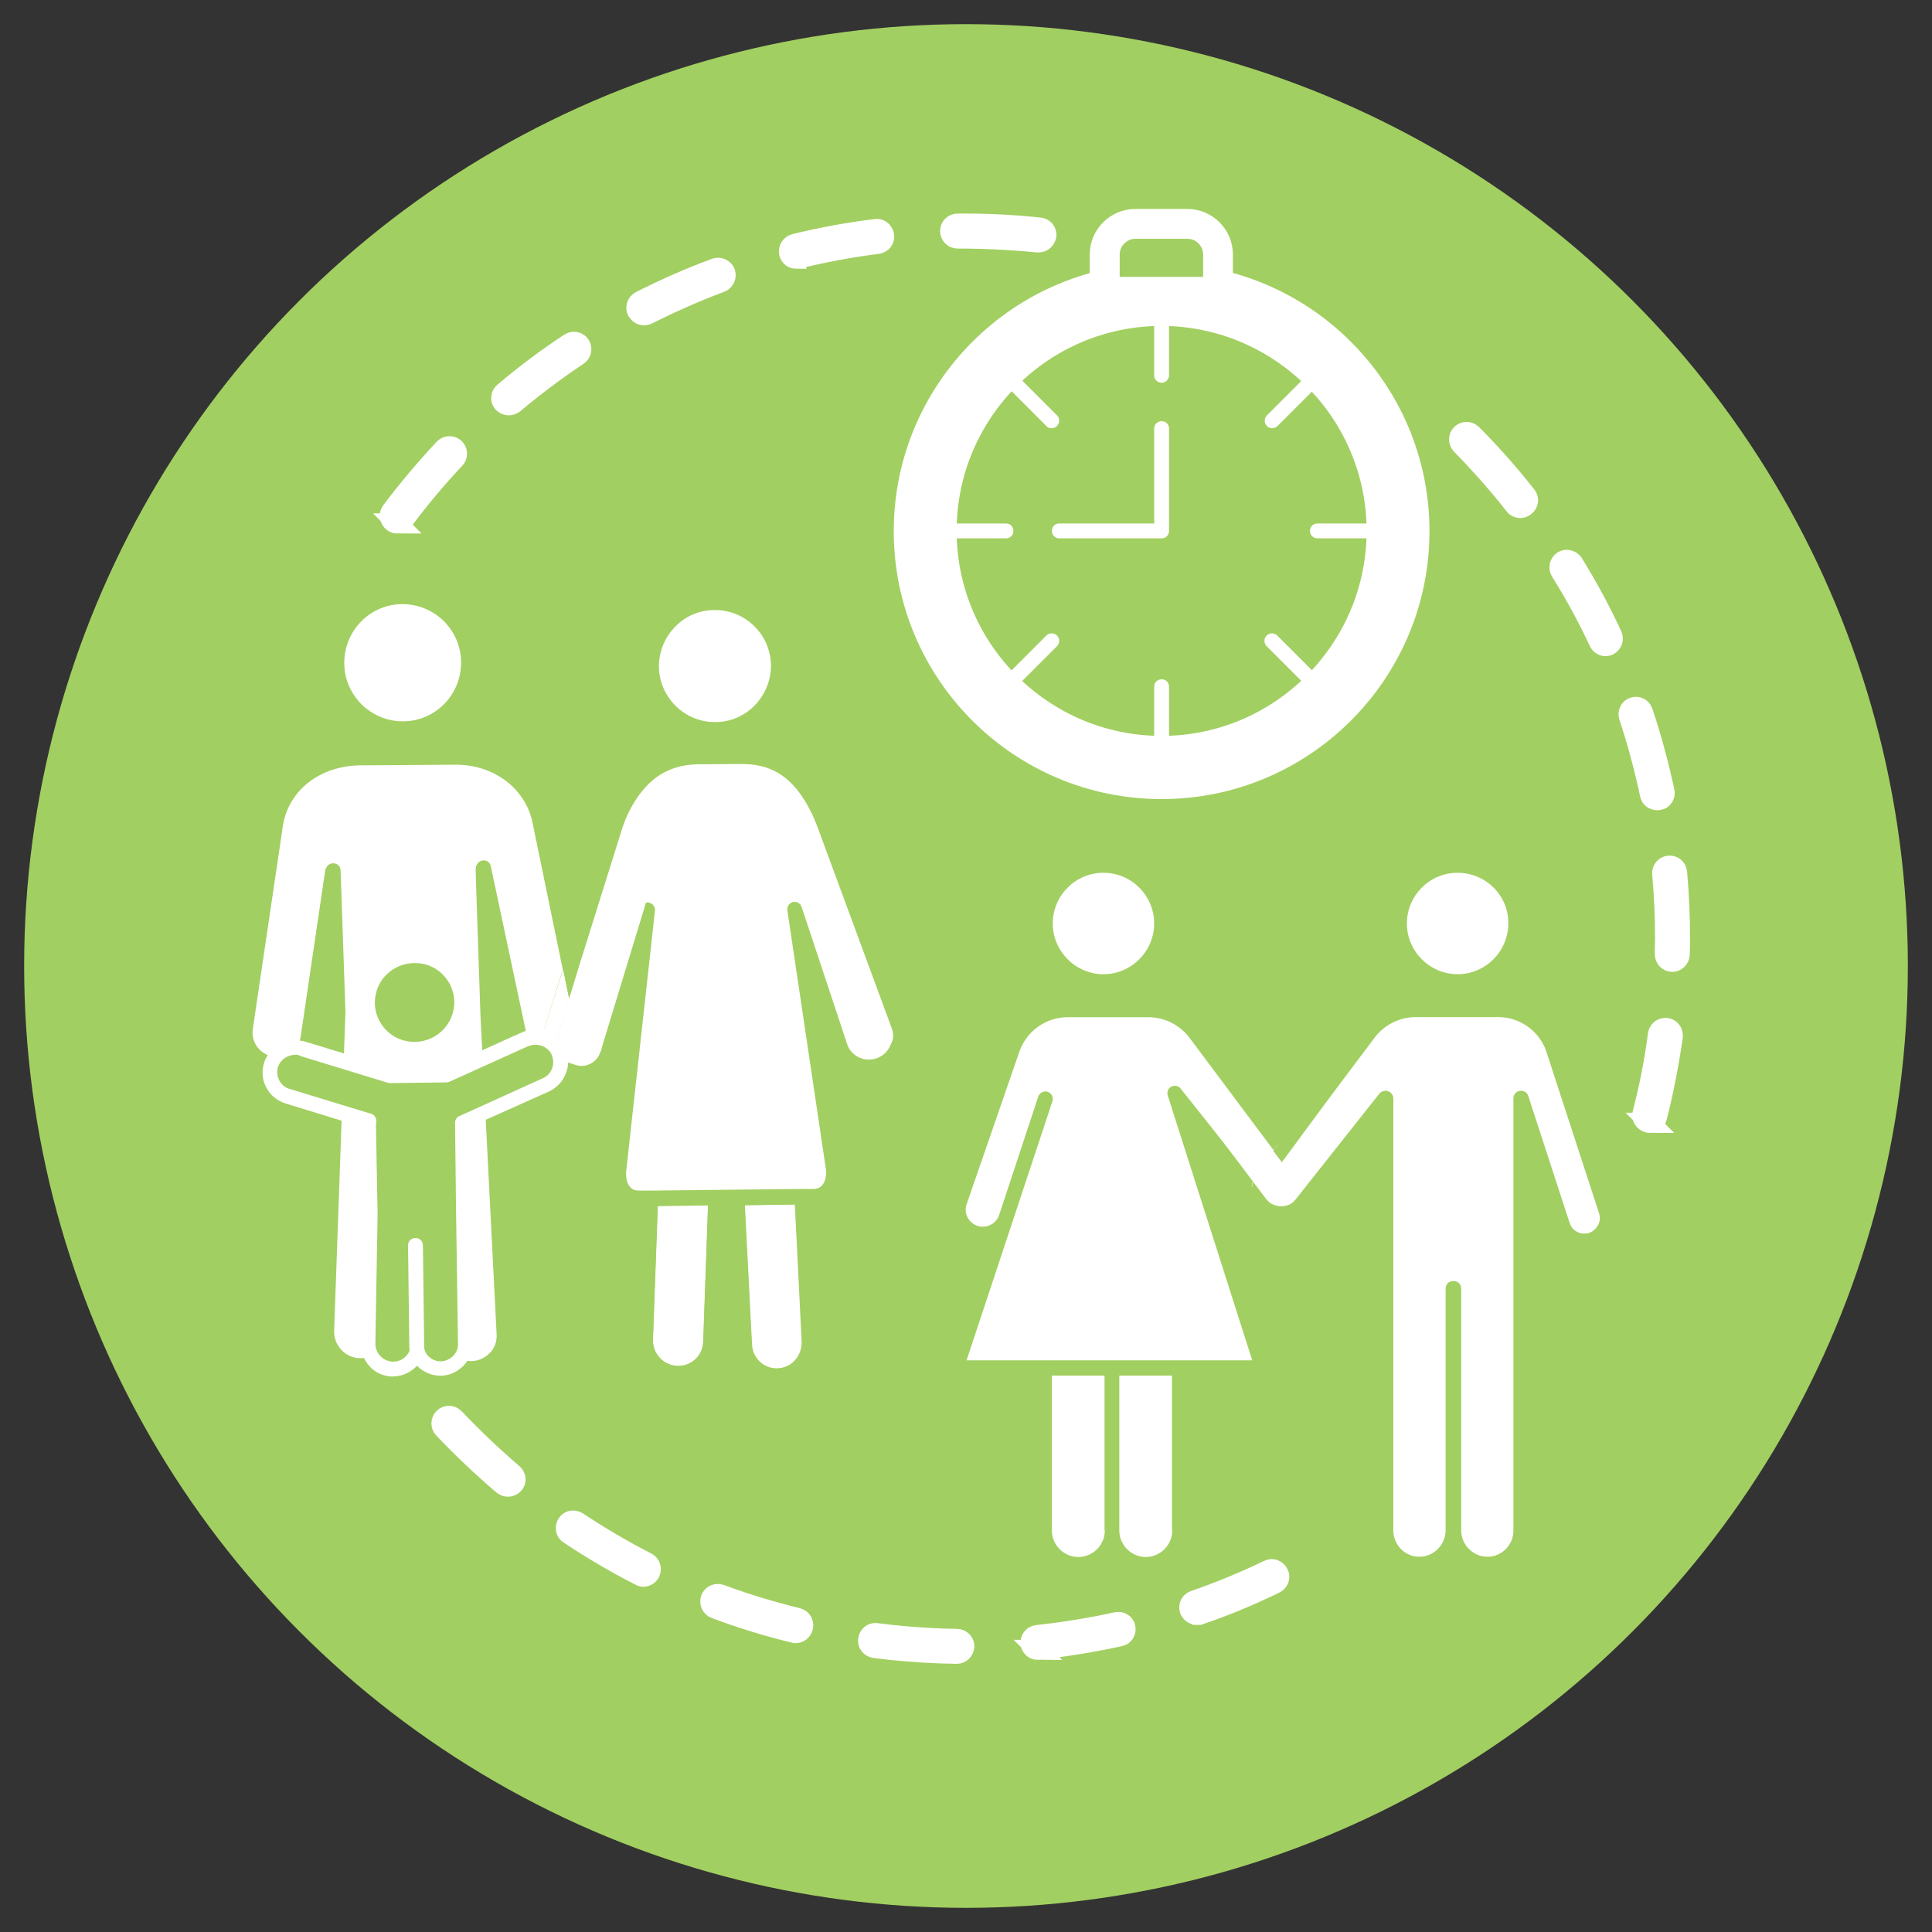 <?xml version="1.0" encoding="UTF-8"?><svg id="a" xmlns="http://www.w3.org/2000/svg" width="200" height="200" viewBox="0 0 200 200"><rect x="0" y="0" width="200" height="200" fill="#333333" stroke="none"/><circle cx="100" cy="100" r="97.5" fill="#a2cf61" stroke-width="0"/><path d="m41.13,54.19c-.17,0-.33-.03-.47-.17-.33-.27-.4-.74-.17-1.07,1.7-2.27,3.54-4.44,5.48-6.52.3-.3.77-.33,1.1-.03.3.3.33.77.03,1.1-1.9,2-3.71,4.18-5.35,6.38-.2.2-.4.3-.63.3h0Zm11.53-12.23c-.23,0-.43-.1-.6-.27-.27-.33-.23-.8.1-1.07,2.17-1.84,4.44-3.54,6.82-5.11.37-.23.84-.13,1.07.2.23.37.13.84-.2,1.07-2.31,1.54-4.54,3.21-6.68,5.01-.17.1-.33.17-.5.17h0Zm14-9.32c-.27,0-.53-.17-.7-.43-.2-.37-.03-.84.33-1.04,2.51-1.27,5.15-2.44,7.79-3.41.4-.13.84.07,1,.47.13.4-.07.84-.47,1-2.61.97-5.15,2.11-7.62,3.34-.1.03-.2.07-.33.07Zm15.77-5.85c-.33,0-.67-.23-.74-.6-.1-.4.17-.84.57-.94,2.74-.67,5.58-1.2,8.39-1.54.43-.07.8.23.87.67.07.43-.23.8-.67.87-2.74.33-5.51.87-8.19,1.5-.1.03-.17.03-.23.03h0Zm25.09-1.7h-.17c-2.74-.27-5.48-.4-8.22-.4h0c-.43,0-.77-.33-.77-.77s.33-.77.77-.77c2.77-.03,5.61.1,8.39.4h.1c.43.03.74.43.7.84-.1.43-.4.7-.8.7h0Z" fill="#fff" stroke="#fff" stroke-miterlimit="10" stroke-width="2.08"/><path d="m99.06,171.2h0c-2.27-.03-4.54-.17-6.82-.4-.57-.07-1.14-.13-1.7-.2-.43-.07-.74-.43-.67-.87s.43-.74.87-.67c.53.07,1.1.13,1.67.2,2.21.23,4.44.37,6.65.4.43,0,.77.37.77.77-.03.43-.37.77-.77.77Zm8.39-.4c-.4,0-.74-.3-.77-.7-.03-.43.27-.8.7-.84,2.74-.3,5.51-.74,8.22-1.34.4-.1.84.17.9.57.1.4-.17.84-.57.9-2.77.6-5.58,1.07-8.39,1.37-.03.03-.07.03-.1.03Zm-25.09-1.74c-.07,0-.13,0-.17-.03-2.74-.67-5.48-1.5-8.15-2.51-.4-.13-.6-.6-.47-1,.13-.4.6-.6,1-.47,2.61.97,5.28,1.77,7.99,2.44.4.1.67.5.57.94-.1.4-.43.63-.77.63Zm41.53-1.9c-.33,0-.6-.2-.74-.5-.13-.4.07-.84.47-.97,2.61-.9,5.21-1.97,7.69-3.17.37-.2.84-.03,1.04.37.2.37.03.84-.37,1.04-2.54,1.24-5.18,2.34-7.85,3.24h-.23Zm-57.3-3.94c-.13,0-.23-.03-.33-.1-2.51-1.27-4.98-2.74-7.35-4.31-.37-.23-.43-.7-.2-1.07s.7-.43,1.07-.2c2.31,1.54,4.71,2.94,7.18,4.21.37.2.53.67.33,1.04-.13.27-.43.43-.7.43h0Zm-14-9.32c-.17,0-.37-.07-.5-.17-2.17-1.84-4.24-3.81-6.18-5.85-.3-.3-.27-.8.03-1.1s.8-.27,1.1.03c1.9,2,3.94,3.94,6.05,5.75.33.27.37.77.1,1.07-.17.17-.37.27-.6.27h0Z" fill="#fff" stroke="#fff" stroke-miterlimit="10" stroke-width="2.08"/><path d="m170.8,116.24c-.07,0-.13,0-.2-.03-.4-.1-.67-.53-.57-.94.7-2.67,1.24-5.41,1.6-8.19.07-.43.43-.7.87-.67.43.07.7.43.67.87-.4,2.81-.94,5.61-1.64,8.35-.07.37-.4.6-.74.6h0Zm2.31-16.67h0c-.43,0-.77-.37-.77-.8,0-.57.03-1.14.03-1.7,0-2.21-.1-4.44-.3-6.62-.03-.43.27-.8.7-.84s.8.27.84.7c.2,2.24.3,4.51.3,6.78,0,.57,0,1.17-.03,1.74-.03.4-.37.74-.77.74Zm-1.57-16.74c-.37,0-.67-.23-.74-.6-.57-2.71-1.3-5.41-2.17-8.05-.13-.4.07-.84.47-.97s.84.07.97.5c.9,2.67,1.64,5.45,2.24,8.22.1.4-.17.84-.6.9h-.17Zm-5.31-15.94c-.3,0-.57-.17-.7-.43-1.17-2.51-2.51-4.98-3.98-7.32-.23-.37-.1-.84.23-1.07.37-.23.84-.1,1.07.23,1.5,2.41,2.84,4.91,4.04,7.48.17.4,0,.84-.37,1.04-.1.03-.2.07-.3.07Zm-8.85-14.3c-.23,0-.47-.1-.6-.3-1.7-2.17-3.58-4.28-5.51-6.25-.3-.3-.3-.8,0-1.1s.8-.3,1.1,0c2,2,3.88,4.14,5.65,6.38.27.33.2.8-.13,1.07-.17.13-.33.2-.5.2h0Z" fill="#fff" stroke="#fff" stroke-miterlimit="10" stroke-width="2.08"/><path d="m120.25,27.26c-15.27,0-27.73,12.43-27.73,27.73s12.43,27.73,27.73,27.73,27.73-12.43,27.73-27.73-12.43-27.73-27.73-27.73h0Zm21.22,27.7c0,11.69-9.52,21.22-21.22,21.22s-21.22-9.52-21.22-21.22,9.52-21.22,21.22-21.22c11.69.03,21.22,9.52,21.22,21.22h0Z" fill="#fff" stroke-width="0"/><path d="m120.25,77.71c-.43,0-.77-.33-.77-.77v-5.85c0-.43.33-.77.77-.77s.77.33.77.77v5.85c0,.43-.33.77-.77.77Z" fill="#fff" stroke-width="0"/><path d="m120.25,39.62c-.43,0-.77-.33-.77-.77v-5.85c0-.43.33-.77.77-.77s.77.33.77.77v5.85c0,.4-.33.77-.77.77Z" fill="#fff" stroke-width="0"/><path d="m135.79,71.26c-.2,0-.4-.07-.53-.23l-4.14-4.14c-.3-.3-.3-.8,0-1.1.3-.3.8-.3,1.1,0l4.14,4.14c.3.3.3.8,0,1.1-.17.17-.37.23-.57.23Z" fill="#fff" stroke-width="0"/><path d="m108.85,44.33c-.2,0-.4-.07-.53-.23l-4.14-4.14c-.3-.3-.3-.8,0-1.1s.8-.3,1.1,0l4.14,4.14c.3.3.3.8,0,1.1-.17.17-.37.23-.57.23Z" fill="#fff" stroke-width="0"/><path d="m142.23,55.73h-5.85c-.43,0-.77-.33-.77-.77s.33-.77.77-.77h5.85c.43,0,.77.33.77.77s-.33.77-.77.77Z" fill="#fff" stroke-width="0"/><path d="m104.14,55.73h-5.85c-.43,0-.77-.33-.77-.77s.33-.77.77-.77h5.85c.43,0,.77.33.77.77s-.33.77-.77.77Z" fill="#fff" stroke-width="0"/><path d="m131.68,44.33c-.2,0-.4-.07-.53-.23-.3-.3-.3-.8,0-1.1l4.14-4.14c.3-.3.8-.3,1.1,0,.3.3.3.8,0,1.1l-4.14,4.14c-.2.17-.4.23-.57.23Z" fill="#fff" stroke-width="0"/><path d="m104.71,71.26c-.2,0-.4-.07-.53-.23-.3-.3-.3-.8,0-1.1l4.14-4.14c.3-.3.8-.3,1.1,0,.3.3.3.8,0,1.1l-4.14,4.14c-.17.17-.37.23-.57.23Z" fill="#fff" stroke-width="0"/><path d="m120.25,55.73h-10.59c-.43,0-.77-.33-.77-.77s.33-.77.77-.77h9.82v-9.82c0-.43.33-.77.77-.77s.77.33.77.77v10.59c0,.43-.33.77-.77.77h0Z" fill="#fff" stroke-width="0"/><path d="m114.4,28.66v-2.31c0-1.74,1.4-3.17,3.17-3.17h5.38c1.74,0,3.17,1.4,3.17,3.17v2.31h-11.73Z" fill="#a2cf61" stroke-width="0"/><path d="m126.1,29.43c-.43,0-.77-.33-.77-.77v-2.31c0-1.3-1.07-2.41-2.41-2.41h-5.38c-1.3,0-2.41,1.07-2.41,2.41v2.31c0,.43-.33.77-.77.77s-.77-.33-.77-.77v-2.31c0-2.17,1.77-3.94,3.94-3.94h5.38c2.17,0,3.94,1.77,3.94,3.94v2.31c0,.4-.33.77-.77.77Z" fill="#fff" stroke="#fff" stroke-miterlimit="10" stroke-width="1.56"/><path d="m108.15,141.6v16.81c0,1.94,1.57,3.51,3.51,3.51h0c1.94,0,3.51-1.57,3.51-3.51v-16.81h-7.02Z" fill="#fff" stroke-width="0"/><path d="m115.14,141.6v16.81c0,1.94,1.57,3.51,3.51,3.51h0c1.94,0,3.51-1.57,3.51-3.51v-16.81h-7.02Z" fill="#fff" stroke-width="0"/><circle cx="114.23" cy="95.59" r="6.01" fill="#fff" stroke-width="0"/><path d="m114.23,102.41c-3.74,0-6.78-3.04-6.78-6.78s3.04-6.78,6.78-6.78,6.78,3.04,6.78,6.78-3.04,6.78-6.78,6.78Zm0-12.06c-2.91,0-5.25,2.37-5.25,5.25s2.37,5.25,5.25,5.25,5.25-2.37,5.25-5.25-2.34-5.25-5.25-5.25Z" fill="#a2cf61" stroke-width="0"/><path d="m108.22,113.73l-9.22,27.87h31.68l-9.09-28.43,8.15,9.86,3.01-3.98-9.05-12.13c-1.14-1.54-2.94-2.44-4.84-2.44h-8.35c-2.57,0-4.88,1.64-5.71,4.08l-5.45,15.8c-.57,1.67.67,3.37,2.41,3.37h0c1.1,0,2.07-.7,2.41-1.74l4.08-12.26h0Z" fill="#fff" stroke-width="0"/><circle cx="150.69" cy="95.29" r="6.01" fill="#fff" stroke-width="0"/><path d="m150.89,102.41c-3.74,0-6.78-3.04-6.78-6.78s3.04-6.78,6.78-6.78,6.78,3.04,6.78,6.78c.03,3.71-3.01,6.78-6.78,6.78Zm0-12.06c-2.91,0-5.25,2.37-5.25,5.25s2.37,5.25,5.25,5.25,5.25-2.37,5.25-5.25c.03-2.91-2.34-5.25-5.25-5.25Z" fill="#a2cf61" stroke-width="0"/><path d="m108.92,158.44c0,1.5,1.24,2.74,2.74,2.74s2.74-1.24,2.74-2.74v-16.04h-5.45v16.04h-.03Z" fill="none" stroke-width="0"/><path d="m115.9,158.44c0,1.5,1.24,2.74,2.74,2.74s2.74-1.24,2.74-2.74v-16.04h-5.45v16.04h-.03Z" fill="none" stroke-width="0"/><path d="m131.81,119.08l-8.72-11.66c-1-1.34-2.57-2.11-4.24-2.11h-8.35c-2.24,0-4.28,1.44-5.01,3.58l-5.45,15.77c-.2.53-.1,1.14.23,1.6.33.47.87.74,1.44.74.77,0,1.44-.5,1.7-1.24l4.04-12.23c.13-.4.57-.63.97-.5s.63.57.5.97l-8.89,26.86h29.57l-8.75-27.43c-.1-.37.03-.74.37-.9s.74-.1.97.2l7.52,9.46c.1-.3.27-.57.43-.84l1.67-2.27h0Z" fill="none" stroke-width="0"/><path d="m142.87,113.23c.2-.27.53-.37.87-.23.3.1.5.4.5.74v44.71c0,1.5,1.24,2.74,2.74,2.74s2.74-1.24,2.74-2.74v-25.06c0-.43.33-.77.77-.77s.77.33.77.77v25.03c0,1.5,1.24,2.74,2.74,2.74s2.74-1.24,2.74-2.74v-44.71c0-.37.27-.7.63-.77.37-.07.74.17.84.53l4.28,13.13c.27.84,1.14,1.27,1.97,1.07.43-.13.8-.4,1-.8s.27-.84.1-1.27l-5.48-16.77c-.74-2.11-2.74-3.54-4.98-3.54h-8.55c-1.67,0-3.27.8-4.28,2.17l-12.23,16.24,3.14,2.34,9.69-12.8h0Z" fill="#fff" stroke-width="0"/><path d="m134.95,125.66l.07-.07-.07.07h0Z" fill="#a2cf61" stroke-width="0"/><path d="m134.82,125.76c-.07.03-.13.1-.17.13.03-.03.1-.07.17-.13Z" fill="#a2cf61" stroke-width="0"/><path d="m130.64,125.66c-1.04-.9-1.34-2.31-.9-3.51l-7.52-9.46c-.23-.3-.63-.37-.97-.2s-.47.57-.37.9l8.75,27.43h-29.57l8.89-26.83c.13-.4-.1-.84-.5-.97s-.84.1-.97.5l-4.04,12.23c-.23.74-.94,1.24-1.7,1.24-.57,0-1.1-.27-1.44-.74s-.43-1.07-.23-1.6l5.45-15.77c.74-2.14,2.74-3.58,5.01-3.58h8.35c1.67,0,3.24.8,4.24,2.11l8.72,11.66.94-1.3-8.45-11.29c-1.27-1.7-3.34-2.74-5.48-2.74h-8.35c-2.91,0-5.51,1.84-6.45,4.58l-5.45,15.77c-.37,1.04-.2,2.14.43,3.01.63.87,1.6,1.4,2.71,1.4.27,0,.53-.03.8-.1l-4.28,12.96c-.07.23-.03.5.1.7.13.2.37.33.63.33h8.39v16.04c0,2.34,1.9,4.28,4.28,4.28,1.44,0,2.71-.74,3.51-1.84.77,1.1,2.04,1.84,3.51,1.84,2.34,0,4.28-1.9,4.28-4.28v-16.04h7.72c.23,0,.47-.13.63-.3.13-.2.2-.47.1-.7l-7.82-24.46,6.65,8.32c.57.7,1.37,1.14,2.27,1.2.77.07,1.47-.13,2.11-.53-.43.3-.97.47-1.5.53-.94.07-1.8-.2-2.47-.8h0Zm-16.27,32.78c0,1.5-1.24,2.74-2.74,2.74s-2.74-1.24-2.74-2.74v-16.04h5.45v16.04h.03Zm6.98,0c0,1.5-1.24,2.74-2.74,2.74s-2.74-1.24-2.74-2.74v-16.04h5.45v16.04h.03Z" fill="#a2cf61" stroke-width="0"/><path d="m134.92,125.69s-.07.03-.1.07c.03,0,.07-.03.1-.07Z" fill="#a2cf61" stroke-width="0"/><path d="m166.99,125.13l-5.45-16.77c-.94-2.74-3.54-4.58-6.45-4.58h-8.55c-2.17,0-4.21,1.04-5.51,2.77l-8.25,11.23-.94,1.3-1.64,2.24c-.2.27-.33.53-.43.84-.43,1.24-.1,2.61.9,3.51.67.6,1.54.9,2.44.8.57-.03,1.07-.23,1.5-.53,0,0,.03,0,.03-.03.07-.03.13-.1.17-.13.03-.03.07-.03.1-.07l.1-.1c.13-.1.23-.23.33-.37l7.35-9.32v42.54c0,2.34,1.9,4.28,4.28,4.28,1.44,0,2.71-.74,3.51-1.84.77,1.1,2.04,1.84,3.51,1.84,2.34,0,4.28-1.9,4.28-4.28v-39.9l2.77,8.52c.53,1.6,2.21,2.51,3.81,2.07.84-.23,1.54-.77,1.94-1.54.37-.77.47-1.67.2-2.47h0Zm-1.6,1.74c-.2.4-.57.67-1,.8-.84.23-1.7-.23-1.97-1.07l-4.28-13.13c-.1-.37-.47-.57-.84-.53-.37.07-.63.37-.63.77v44.74c0,1.5-1.24,2.74-2.74,2.74s-2.74-1.24-2.74-2.74v-25.06c0-.43-.33-.77-.77-.77s-.77.33-.77.77v25.03c0,1.5-1.24,2.74-2.74,2.74s-2.74-1.24-2.74-2.74v-44.71c0-.33-.2-.63-.5-.74s-.67,0-.87.23l-8.09,10.22-.63.8c-.17.2-.37.37-.6.47-.2.1-.4.13-.6.17-.47.03-.94-.1-1.3-.43-.67-.6-.77-1.57-.23-2.31l1.04-1.4,1.17-1.57,8.65-11.76c1-1.34,2.57-2.17,4.28-2.17h8.59c2.24,0,4.28,1.44,4.98,3.54l5.45,16.74c.17.53.13.97-.1,1.37h0Z" fill="#a2cf61" stroke-width="0"/><path d="m141.3,97.49c-.17-1.24-.8-2.31-1.8-3.04-.97-.74-2.21-1.07-3.41-.9-1.24.17-2.31.8-3.04,1.8l-.33.43-.4-.5c-1.54-2.04-4.44-2.44-6.48-.9l-.13.1c-.97.74-1.64,1.84-1.8,3.04-.17,1.24.13,2.44.9,3.41l2.34,3.11h0l4.78,6.45c.13.2.37.3.6.3h.07c.23,0,.47-.1.6-.3l4.88-6.55h0l2.24-2.97c.87-1.04,1.17-2.24,1-3.47h0Zm-2.11,2.51l-2.27,2.97h0l-4.31,5.68-4.21-5.55-.03-.03h0l-2.34-3.11c-.5-.67-.7-1.47-.6-2.27.1-.8.53-1.54,1.2-2.04l.13-.1c1.37-1.04,3.31-.77,4.31.6l1,1.34c.27.33.74.4,1.07.13.1-.07.17-.13.2-.23,0-.03.03-.03.03-.07l.84-1.1c.5-.67,1.24-1.07,2.04-1.2.8-.1,1.64.1,2.27.6.67.5,1.07,1.2,1.2,2.04.17.87-.03,1.67-.53,2.34h0Z" fill="#a2cf61" stroke-width="0"/><circle cx="74.1" cy="68.76" r="6.52" fill="#fff" stroke-width="0"/><path d="m74,76.28c-4.01,0-7.28-3.24-7.32-7.28-.03-1.97.74-3.81,2.11-5.21s3.21-2.17,5.18-2.21h.07c4.01,0,7.28,3.24,7.32,7.28.03,1.97-.74,3.81-2.11,5.21-1.37,1.4-3.21,2.17-5.18,2.21h-.07Zm.03-13.13h-.07c-1.54,0-3.01.63-4.08,1.74-1.07,1.1-1.67,2.57-1.67,4.11.03,3.17,2.64,5.75,5.78,5.75h.07c1.54,0,3.01-.63,4.08-1.74s1.67-2.57,1.67-4.11c-.03-3.21-2.64-5.75-5.78-5.75Z" fill="#a2cf61" stroke-width="0"/><path d="m67.12,124.06l15.94-.17-15.94.17Z" fill="#fff" stroke-width="0"/><path d="m82.32,124.69l-5.21.07.74,14.43c.07,1.4,1.2,2.51,2.64,2.47.1,0,.2,0,.3-.03,1.34-.17,2.34-1.44,2.27-2.87l-.74-14.07h0Z" fill="#fff" stroke-width="0"/><path d="m67.59,138.69c-.03.7.23,1.37.7,1.87.47.5,1.14.8,1.8.84h.13c1.4,0,2.54-1.1,2.57-2.51l.5-14.1-5.21.07-.5,13.83h0Z" fill="#fff" stroke-width="0"/><path d="m56.36,106.48l1.9-6.11-3.11-15.1h0c-.7-3.64-4.01-6.15-8.09-6.11h-.1l-9.79.07c-4.18.1-7.35,2.67-7.95,6.38l-3.11,21.02c-.1.67.07,1.34.47,1.87.4.53,1,.9,1.67,1,1.37.2,2.67-.77,2.87-2.14l2.54-17.21c.07-.4.4-.67.8-.67.4.03.7.33.74.74.5,14.5.5,14.6.5,14.64l-1.17,33.01c-.03.74.23,1.44.74,1.97.5.53,1.17.84,1.9.87h.13c1.47,0,2.64-1.17,2.71-2.64l.94-26.63c0-.2.1-.43.27-.57s.37-.2.6-.17c.37.03.67.07.97.07h.17c.23,0,.5-.03.77-.07h.1c.17,0,.33.07.5.17.17.13.27.33.27.57l1.37,26.96c.07,1.47,1.3,2.61,2.74,2.61h.1c.74-.03,1.4-.37,1.9-.9.5-.53.74-1.24.7-1.97l-1.67-32.95c0-.2-.47-13.67-.5-15.2,0-.4.27-.74.67-.8.4-.03.77.2.84.6l3.98,18.74c.23,1.1,1.2,1.94,2.27,2.04-.23-.3-.47-.6-.6-.97-.37-1.07-.4-2.14-.03-3.11h0Z" fill="#fff" stroke-width="0"/><path d="m57.87,111.19c-.2.03-.4.07-.57.07-1.54,0-2.94-1.07-3.27-2.64l-3.98-18.74s.5,15,.5,15.2l1.67,32.95c.1,1.94-1.4,3.58-3.31,3.68h-.13c-1.87.03-3.44-1.44-3.54-3.31l-1.37-26.96c-.27.03-.57.07-.84.07h-.2c-.37,0-.7-.03-1.07-.07l-.97,26.63c-.07,1.87-1.6,3.34-3.47,3.37h-.17c-1.94-.07-3.44-1.7-3.37-3.61l1.17-33.01c0-.1-.5-14.57-.5-14.57l-2.54,17.21c-.27,1.8-1.94,3.04-3.74,2.77-1.8-.27-3.07-1.94-2.81-3.74l3.11-21.02c.63-4.11,4.11-6.95,8.65-7.05h.07l9.76-.07h.1c4.48-.03,8.09,2.71,8.85,6.75l2.84,13.77.47-1.5-2.57-12.4c-.84-4.34-4.71-7.35-9.49-7.35h-.1l-9.89.07h-.07c-4.91.1-8.69,3.21-9.39,7.69l-3.11,21.02c-.17,1.07.1,2.14.77,3.01.63.87,1.6,1.44,2.67,1.6,2.24.33,4.31-1.2,4.61-3.44l1.3-8.82c.1,3.24.2,5.95.2,6.05l-1.17,33.01c-.03,1.14.37,2.24,1.14,3.07s1.84,1.3,2.97,1.37h.2c2.27-.03,4.14-1.84,4.21-4.11l.94-25.83h.63l1.34,26.16c.1,2.27,1.97,4.04,4.28,4.04h.2c1.14-.07,2.17-.57,2.94-1.4s1.17-1.94,1.1-3.07l-1.67-32.95c0-.13-.1-3.04-.2-6.52l2.17,10.22c.4,1.9,2.07,3.24,3.98,3.24h.03c.27,0,.53-.03.8-.1.27-.07.57-.13.8-.27-.1-.03-.17-.07-.27-.1-.2-.1-.43-.23-.7-.37Z" fill="#a2cf61" stroke-width="0"/><path d="m57.06,110.46c-1.1-.07-2.07-.9-2.27-2.04l-3.98-18.74c-.07-.4-.43-.67-.84-.6-.4.03-.7.4-.67.8.07,1.54.5,15.04.5,15.2l1.67,32.95c.03.74-.2,1.44-.7,1.97-.5.53-1.17.87-1.9.9h-.1c-1.44,0-2.67-1.14-2.74-2.61l-1.37-26.96c0-.2-.1-.4-.27-.57-.13-.1-.3-.17-.5-.17h-.1c-.27.03-.53.07-.77.07h-.17c-.3,0-.6-.03-.97-.07-.2-.03-.43.03-.6.17s-.27.33-.27.57l-.94,26.63c-.07,1.47-1.24,2.61-2.71,2.64h-.13c-.74-.03-1.4-.33-1.9-.87s-.77-1.24-.74-1.97l1.17-33.01s0-.13-.5-14.64c0-.4-.33-.74-.74-.74-.4-.03-.74.27-.8.67l-2.54,17.21c-.2,1.37-1.5,2.34-2.87,2.14-.67-.1-1.27-.47-1.67-1s-.57-1.2-.47-1.87l3.11-21.02c.57-3.74,3.74-6.28,7.95-6.38l9.79-.07h.1c4.08-.03,7.42,2.47,8.09,6.11h0l3.11,15.1.47-1.5-2.84-13.77c-.77-4.04-4.38-6.78-8.85-6.75h-.1l-9.76.07h-.07c-4.54.1-7.99,2.94-8.65,7.05l-3.11,21.02c-.27,1.8.97,3.47,2.81,3.74,1.8.27,3.47-.97,3.74-2.77l2.54-17.21s.5,14.5.5,14.57l-1.17,33.01c-.07,1.94,1.44,3.54,3.37,3.61h.17c1.87-.03,3.41-1.5,3.47-3.37l.94-26.63c.33.03.7.07,1.07.07h.2c.3,0,.57-.03.84-.07l1.37,26.96c.1,1.87,1.67,3.34,3.54,3.31h.13c1.94-.1,3.41-1.74,3.31-3.68l-1.67-32.95c0-.2-.5-15.2-.5-15.2l3.98,18.74c.33,1.57,1.7,2.64,3.27,2.64.2,0,.4-.03.57-.07-.33-.1-.6-.37-.84-.63h0Z" fill="#a2cf61" stroke-width="0"/><path d="m93.68,105.78l-7.58-20.62c-.4-1.1-.84-2-1.3-2.84-1.94-3.27-4.54-4.81-8.12-4.81h-.13l-4.28.03h-.07c-3.51.07-6.11,1.7-8.02,5.01-.5.87-.94,1.87-1.3,3.04l-3.64,11.69.63,3.11,4.48-14.33c.33-1.07.7-1.97,1.17-2.74,1.64-2.81,3.78-4.18,6.72-4.24h.07l4.28-.03c3.11-.03,5.18,1.17,6.92,4.04.43.74.84,1.57,1.2,2.57l7.62,20.65c.27.6.27,1.24.03,1.84s-.7,1.07-1.27,1.34c-1.2.53-2.64,0-3.17-1.2l-4.81-14.33c-.13-.37-.53-.6-.9-.5-.4.1-.63.47-.57.87l3.98,26.73c.1.7-.03,1.34-.37,1.7-.23.27-.53.4-.94.4h-1.24l-15.7.17h-1.04c-.4,0-.74-.13-.97-.37-.33-.37-.47-1-.4-1.7l2.97-26.9c.03-.4-.23-.77-.63-.84s-.77.17-.9.53l-4.08,14.77c-.3.74-.94,1.27-1.7,1.44-.43.63-1.04,1.14-1.7,1.44.4.13.8.17,1.2.17,1.64,0,3.07-1,3.64-2.54,0-.03.03-.03.03-.07l1.54-5.55-1.9,17.37c-.13,1.17.17,2.21.8,2.91.53.57,1.24.87,2.07.87h.27l-.5,13.8c-.03,1.1.37,2.17,1.1,2.97.77.8,1.77,1.27,2.87,1.3h.2c2.21-.03,4.01-1.77,4.11-3.98l.5-14.17h.74l.74,14.5c.1,2.21,1.94,3.94,4.14,3.94h.03c.17,0,.3,0,.47-.03,2.14-.27,3.74-2.24,3.64-4.48l-.7-14h.43c.87,0,1.57-.33,2.11-.9.6-.7.87-1.77.74-2.94l-2.67-17.91,1.97,5.95s0,.03.03.07c.87,2,3.21,2.91,5.21,2,.97-.43,1.7-1.2,2.11-2.21.3-1,.3-2.07-.13-3.01h0Zm-20.88,33.11c-.03,1.4-1.17,2.51-2.57,2.51h-.13c-.7-.03-1.34-.33-1.8-.84s-.74-1.17-.7-1.87l.5-13.87,5.21-.07-.5,14.13h0Zm7.95,2.74c-.1,0-.2.03-.3.03-1.4.03-2.57-1.07-2.64-2.47l-.74-14.43,5.21-.07.7,14.07c.1,1.44-.87,2.71-2.24,2.87h0Z" fill="#a2cf61" stroke-width="0"/><path d="m56.36,106.48c-.37.97-.37,2.07.07,3.04.17.37.37.67.6.97h.23c.17,0,.33-.03.5-.07.37-.07.74-.23,1.04-.47-.4-.27-.74-.63-.94-1.07-.27-.6-.27-1.24-.03-1.9l1.1-3.54-.63-3.11-1.94,6.15Z" fill="#fff" stroke-width="0"/><polygon points="59.4 101.94 59.87 100.43 59.24 97.33 58.77 98.83 59.4 101.94" fill="#a2cf61" stroke-width="0"/><path d="m58.8,109.96c-.3.23-.63.4-1.04.47-.17.03-.33.07-.5.07h-.23c.23.27.5.5.8.7h.07c.67-.13,1.24-.47,1.67-.9-.13-.03-.27-.07-.4-.13-.1-.07-.23-.13-.37-.2h0Z" fill="#a2cf61" stroke-width="0"/><polygon points="58.94 103.44 59.4 101.94 58.77 98.83 58.3 100.33 58.94 103.44" fill="#a2cf61" stroke-width="0"/><path d="m133.58,124.49h0c-.8.6-1.9.43-2.51-.37l-9.09-12.06c-.6-.8-.43-1.9.37-2.51h0c.8-.6,1.9-.43,2.51.37l9.09,12.06c.57.77.43,1.9-.37,2.51Z" fill="#fff" stroke-width="0"/><circle cx="41.74" cy="68.6" r="6.82" transform="translate(-23.58 21.89) rotate(-23.11)" fill="#fff" stroke-width="0"/><path d="m41.69,76.21c-2,0-3.88-.77-5.31-2.17s-2.24-3.31-2.27-5.35c-.03-2.04.74-3.94,2.17-5.38,1.4-1.44,3.31-2.27,5.35-2.27h.07c2,0,3.88.77,5.31,2.17s2.24,3.31,2.27,5.35-.74,3.94-2.17,5.38c-1.4,1.44-3.31,2.27-5.35,2.27h-.07Zm.07-.77l-.07-12.9h-.07c-1.6,0-3.14.67-4.24,1.8-1.14,1.17-1.74,2.67-1.74,4.31s.67,3.14,1.8,4.28c1.14,1.1,2.64,1.74,4.24,1.74h.07c1.6,0,3.14-.67,4.24-1.8,1.14-1.17,1.74-2.67,1.74-4.31s-.67-3.14-1.8-4.28c-1.14-1.1-2.64-1.74-4.24-1.74h0l.07,12.9h0Z" fill="#a2cf61" stroke-width="0"/><circle cx="42.89" cy="103.82" r="4.88" transform="translate(-60.85 60.74) rotate(-45)" fill="#a2cf61" stroke-width="0"/><path d="m42.9,109.42c-.37,0-.74-.03-1.14-.1-1.47-.3-2.74-1.17-3.58-2.41-.84-1.27-1.14-2.77-.84-4.24.63-3.04,3.61-5.01,6.65-4.41,1.47.3,2.74,1.17,3.58,2.41.84,1.27,1.14,2.77.84,4.24-.5,2.67-2.87,4.51-5.51,4.51Zm0-9.72c-1.9,0-3.64,1.34-4.01,3.27-.23,1.07,0,2.17.6,3.07s1.54,1.54,2.61,1.74h0c2.21.43,4.38-.97,4.84-3.21.23-1.07,0-2.17-.6-3.07s-1.54-1.54-2.61-1.74c-.27-.03-.57-.07-.84-.07Z" fill="#fff" stroke-width="0"/><path d="m43,128.94l.13,10.32c-.07,1.3,1.07,2.41,2.44,2.41h.17c1.44-.1,2.51-1.37,2.41-2.77l-.2-13.57c0-.17-.1-8.79-.1-8.79,0-.1,0-.23-.03-.33h0l8.65-3.91c1.34-.6,1.9-2.21,1.27-3.51-.63-1.27-2.21-1.77-3.51-1.17l-8.05,3.64-5.85.07-8.95-2.74c-1.37-.4-2.87.27-3.34,1.6-.47,1.4.3,2.91,1.7,3.31l8.42,2.57c0,.17-.03.33-.03.5,0,0,.17,8.95.17,9.05l-.17,13.43c-.07,1.44,1.07,2.64,2.51,2.71h.13c1.1,0,2.04-.7,2.41-1.7l-.17-11.13h0Z" fill="#a2cf61" stroke-width="0"/><path d="m40.72,142.5h-.13c-.9-.03-1.74-.4-2.34-1.07s-.94-1.5-.9-2.41l.23-13.43c0-.23-.1-6.48-.17-8.95l-7.85-2.41c-.87-.27-1.6-.87-2-1.67-.43-.8-.5-1.74-.2-2.61.57-1.7,2.51-2.64,4.28-2.11l8.85,2.71,5.55-.07,7.92-3.58c1.7-.77,3.71-.07,4.51,1.54.4.84.47,1.77.13,2.61-.3.87-.94,1.54-1.77,1.94l-8.22,3.68c.03,3.37.07,8.35.1,8.59l.2,13.57c.07.87-.23,1.74-.8,2.41-.6.67-1.4,1.1-2.31,1.17h-.23c-.9,0-1.74-.37-2.37-1l-.03-.03c-.63.67-1.5,1.1-2.44,1.1v.03h0Zm-10.12-33.31c-.8,0-1.54.47-1.8,1.2-.17.47-.13.97.1,1.44.23.43.6.77,1.1.9l8.42,2.57c.33.1.57.43.53.8,0,.13-.03.27-.03.4.1,5.95.17,8.99.17,9.09l-.23,13.43c-.03.5.17.97.5,1.34s.8.57,1.27.6h.1c.74,0,1.4-.47,1.67-1.14-.03-.2-.03-.4-.03-.6l-.13-10.29c0-.43.33-.77.77-.77s.77.33.77.77l.13,10.32c-.03.43.13.84.43,1.14.33.33.77.53,1.24.53h.13c.5-.03.94-.27,1.27-.63.33-.37.47-.84.43-1.34l-.2-13.6c0-.1-.07-5.58-.1-8.79v-.23c-.03-.33.13-.67.43-.8h.03l8.62-3.91c.47-.2.8-.57.97-1.04.17-.47.13-.97-.07-1.44-.43-.87-1.54-1.24-2.51-.8l-8.05,3.64c-.1.03-.2.07-.3.07l-5.85.07c-.07,0-.17,0-.23-.03l-8.95-2.74c-.23-.13-.43-.17-.6-.17h0Z" fill="#fff" stroke-width="0"/><path d="m92.28,106.35l-7.62-20.65c-.37-1-.77-1.84-1.2-2.57-1.7-2.87-3.78-4.11-6.92-4.04l-4.28.03h-.07c-2.94.07-5.08,1.4-6.72,4.24-.47.8-.84,1.67-1.17,2.74l-3.44,10.99-1.04,3.31v.03l-2.17,7.08c-.33,1.07.27,2.21,1.34,2.54l.63.2c1.04.33,2.17-.27,2.51-1.3.03-.07.07-.13.1-.2l.23-.84,4.41-14.47c.1-.03.2-.03.3,0,.4.07.67.43.63.84l-2.97,26.9c-.07.7.07,1.34.4,1.7.23.27.53.37.97.37h1.04l15.7-.17h1.24c.4,0,.74-.13.94-.4.33-.37.47-1,.37-1.7l-3.98-26.73c-.07-.4.2-.77.57-.87.4-.1.77.13.9.5l4.78,14.4c.53,1.2,1.97,1.74,3.17,1.2.6-.27,1.04-.74,1.27-1.34.33-.53.33-1.2.07-1.8h0Z" fill="#fff" stroke-width="0"/></svg>